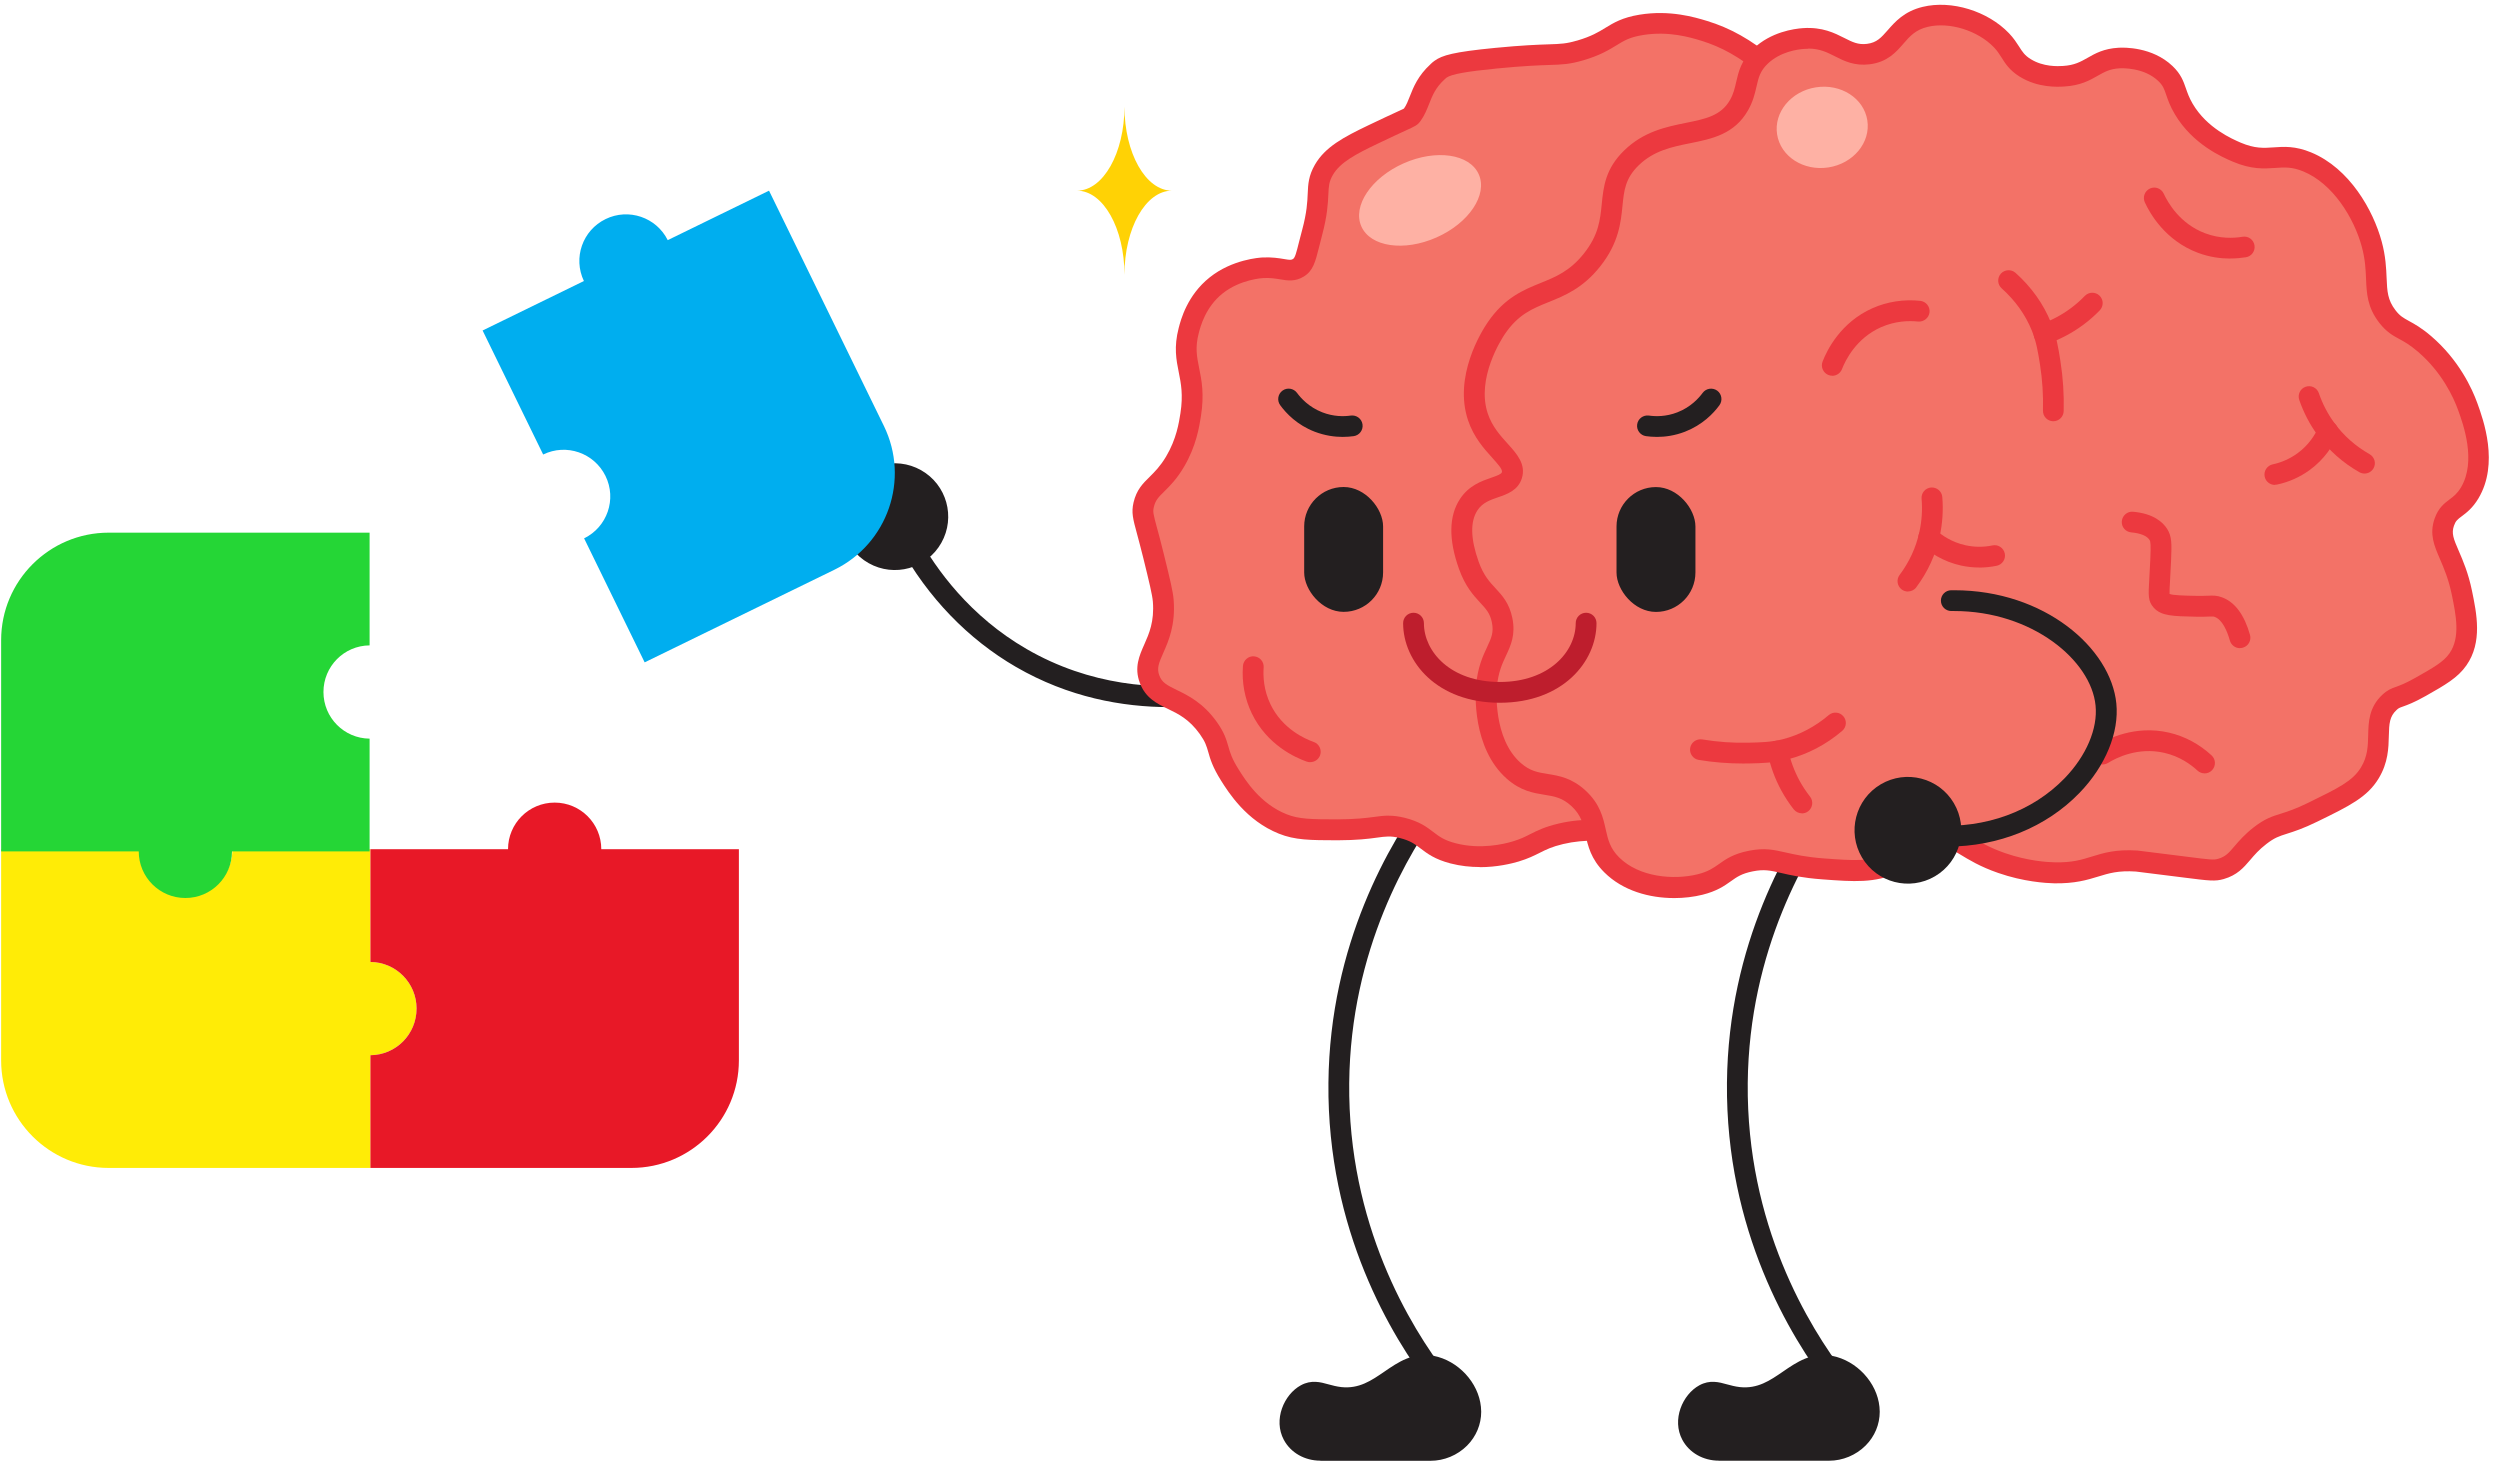 <?xml version="1.0" encoding="UTF-8"?>
<!DOCTYPE svg PUBLIC '-//W3C//DTD SVG 1.0//EN'
          'http://www.w3.org/TR/2001/REC-SVG-20010904/DTD/svg10.dtd'>
<svg data-name="Layer 2" height="211" preserveAspectRatio="xMidYMid meet" version="1.0" viewBox="0.0 -0.7 360.5 210.9" width="361" xmlns="http://www.w3.org/2000/svg" xmlns:xlink="http://www.w3.org/1999/xlink" zoomAndPan="magnify"
><g data-name="Layer 1"
  ><g
    ><g
      ><path d="M102.71 9.39L102.71 9.4 102.69 9.39 102.71 9.39z" fill="#ef9595"
      /></g
      ><g
      ><g
        ><path d="M59.97,144.87c0,3.69-2.98,6.69-6.66,6.73v16.27H15.52c-8.57,0-15.52-6.95-15.52-15.52v-30.48h19.92c0,3.72,3.01,6.73,6.73,6.73s6.73-3.01,6.73-6.73h19.92v16.27c3.69.03,6.66,3.03,6.66,6.73Z" fill="#ffec06"
        /></g
        ><g
        ><path d="M106.48,121.87v30.48c0,8.57-6.95,15.52-15.52,15.52h-37.66v-16.27c3.69-.03,6.66-3.03,6.66-6.73s-2.98-6.7-6.66-6.73v-16.27h19.86c0-3.72,3.01-6.73,6.73-6.73s6.73,3.01,6.73,6.73h19.86Z" fill="#e81827"
        /></g
        ><g
        ><path d="M0,122.18v-30.48c0-8.57,6.95-15.52,15.52-15.52h37.66v16.27c-3.69.03-6.66,3.03-6.66,6.73s2.98,6.7,6.66,6.73v16.27h-19.86c0,3.72-3.01,6.73-6.73,6.73s-6.73-3.01-6.73-6.73H0Z" fill="#25d636"
        /></g
      ></g
      ><g
      ><g fill="#231f20"
        ><g
          ><g
            ><path d="M207.52,200.13c-.45,0-.89-.2-1.19-.58-5.6-7.28-14.97-22.67-14.76-43.96.19-20.11,8.92-34.78,14.1-41.73.5-.67,1.44-.8,2.1-.31.66.5.8,1.43.31,2.1-4.96,6.66-13.32,20.7-13.51,39.96-.2,20.39,8.77,35.13,14.14,42.11.51.66.38,1.6-.27,2.1-.27.21-.59.31-.91.31Z"
            /></g
            ><g
            ><path d="M206.46,196.45c-4.83-.94-7.13,5.19-13.2,4.53-2.26-.24-3.44-1.25-4.95-.43-1.65.9-3.04,3.63-1.85,5.85.75,1.4,2.35,2.26,4.11,2.22h15.72c3.12,0,5.83-2.45,5.82-5.57,0-.18,0-.37-.03-.56-.3-3.03-2.98-5.52-5.62-6.04Z"
              /><path d="M190.4,210.12c-2.25,0-4.27-1.14-5.27-3.01-1.55-2.9.02-6.54,2.46-7.87,1.5-.82,2.83-.46,4-.13.56.15,1.14.31,1.83.39,2.58.28,4.36-.95,6.24-2.24,1.94-1.33,4.13-2.85,7.09-2.27h0c3.54.69,6.48,3.85,6.83,7.36.02.24.04.48.04.71,0,1.82-.72,3.56-2.04,4.89-1.39,1.39-3.31,2.19-5.28,2.19h-15.72c-.05,0-.11,0-.16,0ZM189.53,201.73c-.19,0-.34.04-.51.13-1.03.56-2,2.41-1.25,3.82.48.9,1.55,1.49,2.75,1.43h15.76c1.18,0,2.33-.48,3.16-1.31.76-.76,1.17-1.74,1.17-2.76,0-.14,0-.28-.02-.42-.24-2.42-2.48-4.33-4.41-4.71h0c-1.65-.32-2.9.48-4.82,1.8-2.04,1.4-4.57,3.15-8.26,2.75-.92-.1-1.69-.31-2.3-.48-.62-.17-.99-.26-1.26-.26Z"
            /></g
          ></g
          ><g
          ><g
            ><path d="M265.04,200.13c-.45,0-.89-.2-1.19-.58-5.6-7.28-14.96-22.67-14.76-43.96.19-20.11,8.92-34.78,14.1-41.73.49-.67,1.44-.8,2.1-.31.66.5.8,1.43.31,2.1-4.96,6.66-13.32,20.71-13.51,39.96-.2,20.39,8.77,35.13,14.14,42.11.51.66.38,1.6-.27,2.1-.27.21-.59.31-.91.31Z"
            /></g
            ><g
            ><path d="M263.97,196.45c-4.83-.94-7.13,5.19-13.2,4.53-2.26-.24-3.44-1.25-4.95-.43-1.65.9-3.04,3.63-1.85,5.85.75,1.4,2.35,2.26,4.11,2.22h15.72c3.12,0,5.83-2.45,5.82-5.57,0-.18,0-.37-.03-.56-.3-3.03-2.98-5.52-5.62-6.04Z"
              /><path d="M247.92,210.12c-2.25,0-4.27-1.14-5.27-3.01-1.55-2.9.02-6.54,2.46-7.87,1.5-.82,2.83-.46,4-.13.56.15,1.14.31,1.83.39,2.58.28,4.36-.95,6.24-2.24,1.94-1.33,4.13-2.85,7.09-2.27h0c3.54.69,6.48,3.85,6.83,7.36.02.23.04.47.04.7,0,1.83-.72,3.57-2.04,4.89-1.39,1.39-3.31,2.19-5.28,2.19h-15.72c-.05,0-.11,0-.16,0ZM247.05,201.73c-.19,0-.34.04-.51.13-1.03.56-2,2.41-1.25,3.82.48.9,1.56,1.49,2.75,1.43h15.76c1.18,0,2.33-.48,3.16-1.31.76-.76,1.17-1.74,1.17-2.76,0-.13,0-.27-.02-.41-.24-2.43-2.48-4.34-4.42-4.72h0c-1.65-.32-2.9.48-4.82,1.8-2.04,1.4-4.57,3.15-8.26,2.75-.92-.1-1.69-.31-2.3-.48-.62-.17-.99-.26-1.26-.26Z"
            /></g
          ></g
        ></g
        ><g
        ><g fill="#231f20"
          ><path d="M168.67,101.36c-6.9,0-14.64-1.43-22.18-5.79-6.93-4.01-12.75-10.04-16.82-17.45-.4-.73-.13-1.64.59-2.04.72-.4,1.64-.13,2.04.59,2.66,4.83,7.54,11.58,15.7,16.3,18.32,10.6,38.03,2.6,41.8.89.75-.34,1.64,0,1.99.74.34.75,0,1.64-.74,1.99-2.46,1.12-11.34,4.77-22.37,4.77Z"
            /><path d="M125.21,80.58c3.71,2.09,8.4.78,10.49-2.93,2.09-3.71.78-8.4-2.93-10.49-3.71-2.09-8.4-.78-10.49,2.93-2.09,3.71-.78,8.4,2.93,10.49Z"
          /></g
          ><g
          ><path d="M87.24,30.92c3.32-1.62,7.32-.26,8.97,3.04l14.62-7.14,16.58,33.96c3.76,7.7.56,16.99-7.14,20.75l-27.39,13.37-8.74-17.9c3.34-1.63,4.73-5.66,3.09-9s-5.66-4.73-9-3.1l-8.74-17.9,14.62-7.14c-1.59-3.33-.2-7.32,3.13-8.94Z" fill="#00aeef"
          /></g
        ></g
        ><g
        ><g
          ><g
            ><g
              ><path d="M254.79,8.82c-3.22-2.69-6.13-4.2-9.05-5.09-1.78-.54-5.07-1.5-9.05-.85-4.16.68-4.11,2.31-8.76,3.67-3.24.95-3.54.28-12.16,1.13-5.54.55-7.15.97-8.03,1.59-.19.14-.31.26-.45.39-2.51,2.29-2.39,4.48-3.68,6.23-.32.43-.28.24-5.65,2.81-3.37,1.62-5.81,2.9-7.07,5.09-1.45,2.51-.23,3.54-1.7,9.05-.87,3.27-.96,4.46-1.98,5.09-1.34.83-2.37-.13-5.09,0-.34.02-3.88.23-6.78,2.54-2.8,2.23-3.66,5.35-3.96,6.5-1.25,4.8,1.2,6.26.28,12.16-.23,1.46-.63,4.02-2.26,6.78-2.06,3.48-3.91,3.6-4.52,6.22-.36,1.53.13,2.12,1.41,7.35.89,3.6,1.33,5.4,1.41,6.5.49,6.27-3.25,7.89-1.98,11.31,1.25,3.38,5.08,2.3,8.48,7.07,1.91,2.67.92,3.32,3.11,6.78,1.07,1.7,3.38,5.37,7.63,7.07,2.06.83,4.01.83,7.92.85,5.88.02,6.37-1.01,9.33-.28,3.7.91,3.43,2.66,7.35,3.67,4.13,1.07,7.95.05,9.05-.28,2.77-.84,3.24-1.78,6.5-2.54,1.67-.39,3.09-.51,5.37-.57,5.58-.14,9.91.24,10.46.28,7.83.61,15.94-7.28,19.51-10.74,10.1-9.82,13.15-21.65,14.7-27.99,5.93-24.24-2.76-43.98-6.78-53.15-.85-1.94-5.26-11.71-13.57-18.66Z" fill="#f37267"
              /></g
              ><g
              ><path d="M213.41,124.44c-1.32,0-2.76-.14-4.22-.52-2.26-.59-3.35-1.42-4.31-2.15-.83-.64-1.49-1.14-3.02-1.52-1.32-.33-1.98-.23-3.31-.05-1.21.17-2.85.37-5.67.38-3.96-.01-6.14-.02-8.47-.96-4.7-1.88-7.25-5.93-8.34-7.66-1.22-1.94-1.57-3.14-1.84-4.11-.25-.87-.43-1.49-1.22-2.6-1.53-2.14-3.1-2.91-4.62-3.64-1.59-.77-3.23-1.57-4.05-3.77-.82-2.21-.07-3.89.65-5.52.69-1.55,1.47-3.31,1.24-6.19-.08-.97-.53-2.83-1.36-6.21-.39-1.58-.7-2.71-.93-3.58-.59-2.17-.83-3.07-.5-4.51.43-1.84,1.35-2.75,2.33-3.71.71-.71,1.52-1.5,2.37-2.93,1.49-2.51,1.85-4.85,2.07-6.25.41-2.65.08-4.3-.24-5.9-.36-1.79-.73-3.64-.01-6.41.3-1.16,1.22-4.71,4.48-7.3,3.26-2.6,7.21-2.85,7.65-2.87,1.32-.06,2.31.1,3.03.22.92.16,1.08.16,1.34,0,.29-.18.48-.89.87-2.47.13-.5.27-1.08.45-1.73.68-2.53.75-4.03.8-5.24.06-1.38.12-2.57,1.04-4.17,1.48-2.56,4.13-3.97,7.72-5.69,2.04-.98,3.31-1.56,4.11-1.93.46-.21.85-.39,1.02-.48.36-.51.59-1.1.85-1.77.52-1.32,1.17-2.97,2.98-4.63l.07-.07c.15-.14.3-.28.52-.43,1.1-.79,2.69-1.27,8.75-1.86,3.9-.38,6.17-.46,7.67-.51,1.84-.06,2.6-.09,4.21-.56,2-.59,3.03-1.21,4.02-1.82,1.2-.73,2.43-1.49,4.92-1.9,4.4-.72,8,.37,9.72.89,3.37,1.02,6.41,2.73,9.57,5.37h0c7.9,6.6,12.41,15.63,13.98,19.21,4.19,9.53,12.92,29.37,6.87,54.11-1.46,5.97-4.5,18.39-15.11,28.71-3.64,3.54-12.15,11.83-20.67,11.16-3.29-.26-6.91-.36-10.31-.28-2.1.05-3.45.15-5.06.53-1.64.39-2.45.8-3.39,1.27-.78.39-1.67.84-3.03,1.25-1.01.3-3.1.82-5.63.82ZM200.25,117.03c.68,0,1.41.08,2.32.3,2.14.53,3.2,1.34,4.13,2.05.84.64,1.56,1.2,3.24,1.63,3.56.93,6.95.12,8.24-.27,1.11-.33,1.8-.68,2.54-1.06,1.02-.51,2.07-1.04,4.05-1.51,1.86-.44,3.43-.55,5.68-.61,3.5-.08,7.23.02,10.53.28,7.24.59,15.08-7.06,18.43-10.31,10-9.72,12.9-21.57,14.29-27.27,5.81-23.74-2.64-42.95-6.7-52.19-1.49-3.38-5.74-11.91-13.16-18.11h0c-2.84-2.38-5.55-3.9-8.52-4.8-1.51-.46-4.65-1.41-8.37-.8-1.91.31-2.72.81-3.84,1.5-1.05.64-2.35,1.44-4.74,2.14-1.97.58-3.03.62-4.95.68-1.55.05-3.67.13-7.48.5-4.5.44-6.61.83-7.31,1.32-.09.06-.14.12-.2.17l-.11.1c-1.3,1.19-1.74,2.32-2.21,3.51-.33.83-.66,1.68-1.26,2.5-.42.58-.72.72-2.15,1.37-.79.36-2.04.94-4.07,1.91-3.09,1.48-5.37,2.67-6.42,4.49-.56.97-.59,1.58-.65,2.81-.06,1.28-.14,3.03-.9,5.87-.17.64-.31,1.2-.43,1.69-.56,2.23-.87,3.46-2.21,4.29-1.25.77-2.35.59-3.41.41-.65-.11-1.39-.23-2.39-.19-.14,0-3.36.18-5.92,2.22-2.47,1.97-3.2,4.78-3.44,5.71-.55,2.1-.28,3.4.05,5.06.36,1.77.76,3.77.26,6.95-.24,1.51-.67,4.31-2.45,7.32-1.04,1.76-2.04,2.75-2.84,3.54-.83.82-1.28,1.26-1.51,2.26-.16.67-.09.97.47,3.04.24.89.56,2.04.94,3.61.94,3.81,1.36,5.53,1.45,6.74.28,3.64-.74,5.95-1.49,7.64-.67,1.52-.96,2.24-.58,3.26.38,1.03,1.06,1.39,2.55,2.12,1.59.77,3.77,1.83,5.75,4.6,1.09,1.53,1.38,2.54,1.66,3.52.26.91.5,1.76,1.49,3.33,1.01,1.61,3.12,4.96,6.92,6.47,1.8.72,3.54.73,7.36.74,2.63-.02,4.08-.19,5.26-.35.74-.1,1.39-.19,2.11-.19Z" fill="#ec393f"
              /></g
            ></g
            ><g
            ><path d="M188.95,109.31c-.17,0-.33-.03-.5-.08-1.66-.58-5.75-2.42-7.94-6.96-1.01-2.09-1.46-4.46-1.28-6.85.06-.83.8-1.46,1.6-1.39.83.06,1.45.78,1.39,1.6-.09,1.3,0,3.28.99,5.33,1.7,3.52,4.93,4.97,6.24,5.43.78.27,1.19,1.13.92,1.91-.22.62-.8,1-1.42,1Z" fill="#ec393f"
            /></g
            ><g
            ><ellipse cx="204.8" cy="28.23" fill="#feb1a4" rx="9.27" ry="5.85" transform="rotate(-23.93 204.78 28.235)"
            /></g
          ></g
          ><g
          ><g
            ><g
              ><path d="M269.49,7.13c-3.61.46-4.7-2.57-9.33-2.26-.92.06-3.95.38-6.22,2.54-2.42,2.3-1.62,4.45-3.11,7.07-3.12,5.5-10.28,2.5-15.55,7.63-4.65,4.53-.87,8.65-5.65,14.7-4.68,5.93-9.59,3.62-13.85,9.89-.51.76-4.61,6.97-2.63,12.82,1.5,4.45,5.62,6.03,4.89,8.38-.67,2.16-4.27,1.31-6.22,4.24-2.03,3.06-.44,7.52,0,8.76,1.6,4.49,4.08,4.44,4.81,7.92.76,3.66-1.83,4.51-2.26,9.61-.05.64-.59,8.16,3.96,12.16,3.36,2.96,6.04.93,9.33,3.96,3.45,3.18,1.47,6.31,4.81,9.61,3.32,3.29,8.9,3.77,12.72,2.83,3.72-.92,3.58-2.64,7.35-3.39,3.5-.7,4.23.67,10.46,1.13,4.4.33,7.17.53,10.18-.85,3.53-1.62,3.35-3.56,5.94-3.96,3.02-.46,4.11,2.05,9.61,3.96,3.76,1.3,6.92,1.4,7.63,1.41,5.67.11,6.33-2.06,11.87-1.7.16.01,2.36.29,6.78.85,3.79.48,4.39.56,5.37.28,2.56-.74,2.77-2.57,5.65-4.81,2.51-1.94,3.23-1.23,7.63-3.39,4.52-2.21,6.78-3.32,8.2-5.65,2.45-4.04-.04-7.5,2.83-10.18,1.07-1,1.38-.49,4.52-2.26,2.69-1.52,4.31-2.43,5.37-3.96,1.97-2.83,1.2-6.55.57-9.61-1.17-5.65-3.55-7.24-2.54-10.18.75-2.17,2.22-1.81,3.67-4.24,2.63-4.4.54-10.18-.28-12.44-.47-1.29-2.15-5.55-6.22-9.05-2.79-2.4-3.81-1.95-5.37-3.96-2.46-3.17-.95-5.63-2.26-10.46-1.15-4.25-4.35-9.82-9.33-11.87-4.07-1.68-5.58.55-10.18-1.41-1.28-.55-5.29-2.25-7.63-6.22-1.42-2.4-1-3.56-2.65-5.12-2.54-2.42-6.28-2.25-6.68-2.23-3.63.21-4.06,2.4-8.03,2.63-.9.05-3.32.17-5.54-1.22-1.89-1.18-1.93-2.43-3.39-3.96-2.66-2.78-7.34-4.29-11.02-3.39-4.44,1.08-4.23,4.87-8.2,5.37Z" fill="#f37267"
              /></g
              ><g
              ><path d="M241.46,128.92c-3.56,0-7.4-1.05-10.06-3.7-1.96-1.94-2.38-3.85-2.75-5.53-.34-1.54-.61-2.75-2.01-4.05-1.33-1.22-2.46-1.4-3.9-1.63-1.6-.26-3.42-.55-5.41-2.3-5.06-4.45-4.54-12.5-4.46-13.41.23-2.67.99-4.31,1.61-5.63.61-1.31.98-2.11.68-3.55-.27-1.32-.84-1.92-1.69-2.84-.96-1.04-2.15-2.33-3.06-4.88-1.52-4.25-1.46-7.65.16-10.1,1.29-1.95,3.14-2.58,4.5-3.05.9-.31,1.45-.52,1.54-.8.12-.4-.62-1.21-1.4-2.08-1.18-1.31-2.65-2.93-3.48-5.38-2.15-6.35,1.96-12.9,2.81-14.14,2.45-3.61,5.22-4.72,7.66-5.71,2.18-.88,4.23-1.71,6.26-4.27,2.12-2.68,2.33-4.84,2.56-7.13.25-2.49.51-5.06,3.22-7.71,2.83-2.76,6.08-3.42,8.94-4,2.82-.57,5.05-1.02,6.35-3.3.5-.87.69-1.71.89-2.59.34-1.47.72-3.14,2.49-4.82,2.53-2.41,5.85-2.87,7.15-2.96,2.81-.19,4.56.71,5.97,1.42,1.16.59,1.99,1.01,3.27.85h0c1.42-.18,2.04-.89,2.99-1.97,1.06-1.21,2.37-2.72,5.05-3.37,4.15-1.01,9.39.6,12.46,3.81.68.71,1.09,1.36,1.46,1.93.48.76.8,1.26,1.65,1.79,1.86,1.16,3.96,1.04,4.66,1,1.68-.1,2.55-.6,3.56-1.17,1.1-.63,2.35-1.34,4.47-1.46.79-.05,4.88-.14,7.8,2.64,1.22,1.16,1.58,2.21,1.93,3.22.23.66.46,1.34.98,2.23,2.08,3.53,5.72,5.08,6.91,5.6,2.07.88,3.32.79,4.77.69,1.46-.11,3.12-.22,5.4.72,5.58,2.3,8.98,8.37,10.2,12.87.58,2.13.65,3.88.71,5.27.08,1.9.13,3.16,1.29,4.66.64.83,1.1,1.07,1.92,1.53.81.44,1.82.99,3.24,2.21,3.98,3.42,5.88,7.53,6.65,9.67.86,2.38,3.15,8.7.16,13.72-.84,1.41-1.74,2.09-2.4,2.58-.62.46-.9.68-1.14,1.38-.38,1.09-.08,1.86.7,3.65.61,1.41,1.37,3.17,1.9,5.73.68,3.3,1.54,7.42-.8,10.77-1.26,1.81-3.09,2.84-5.86,4.41-1.7.96-2.65,1.3-3.29,1.53-.54.19-.65.23-.95.52-.99.92-1.06,1.92-1.1,3.74-.04,1.71-.09,3.85-1.47,6.12-1.64,2.71-4.19,3.96-8.82,6.22-2.08,1.02-3.37,1.43-4.41,1.76-1.16.37-1.79.57-2.97,1.48-1.08.83-1.72,1.58-2.34,2.31-.97,1.13-1.88,2.19-3.81,2.75-1.25.36-2.03.26-5.74-.21l-.23-.03c-4.04-.51-6.47-.82-6.72-.84-2.55-.17-3.9.25-5.46.73-1.56.48-3.35,1.02-6.33.97-1.21-.03-4.41-.22-8.09-1.5-2.6-.9-4.24-1.91-5.57-2.72-1.56-.96-2.24-1.34-3.33-1.17-.84.13-1.15.45-1.83,1.15-.73.75-1.74,1.79-3.71,2.69-3.36,1.54-6.36,1.32-10.91.98-2.89-.21-4.69-.62-6-.93-1.56-.36-2.43-.55-4.05-.23-1.62.32-2.31.81-3.19,1.44-.94.67-2.01,1.42-4.09,1.94-1.25.31-2.64.48-4.07.48ZM260.8,6.34c-.17,0-.35,0-.54.02-.98.06-3.46.4-5.28,2.13-1.11,1.06-1.33,2.01-1.63,3.32-.23,1.01-.5,2.15-1.21,3.4-1.97,3.47-5.22,4.13-8.36,4.76-2.58.52-5.25,1.06-7.44,3.2-1.94,1.89-2.11,3.64-2.33,5.86-.24,2.37-.53,5.32-3.19,8.69-2.52,3.19-5.16,4.25-7.49,5.19-2.34.95-4.36,1.76-6.3,4.61-.43.64-4.18,6.38-2.45,11.5.63,1.86,1.82,3.17,2.87,4.33,1.31,1.45,2.66,2.95,2.04,4.97-.54,1.76-2.14,2.31-3.43,2.75-1.15.4-2.24.77-2.97,1.87-1.07,1.62-1.02,4.12.16,7.43.7,1.97,1.58,2.92,2.44,3.84.97,1.05,1.98,2.14,2.42,4.27.5,2.42-.21,3.95-.9,5.43-.57,1.21-1.15,2.47-1.33,4.61-.03.3-.57,7.37,3.45,10.9,1.34,1.18,2.47,1.36,3.9,1.59,1.62.26,3.46.56,5.45,2.39,2.09,1.93,2.53,3.88,2.91,5.6.33,1.46.61,2.73,1.94,4.05,2.9,2.88,7.89,3.28,11.31,2.44,1.53-.38,2.25-.89,3.08-1.47.98-.7,2.09-1.49,4.34-1.93,2.26-.45,3.6-.14,5.31.25,1.29.29,2.9.66,5.55.86,4.23.31,6.78.5,9.44-.72,1.46-.67,2.14-1.37,2.81-2.05.8-.82,1.7-1.74,3.53-2.02,2.22-.34,3.67.55,5.35,1.58,1.2.74,2.69,1.65,4.98,2.44,3.28,1.14,6.11,1.31,7.17,1.33,2.5.06,3.91-.38,5.38-.84,1.69-.52,3.43-1.06,6.56-.86.18.01,1.21.14,6.88.86l.23.03c3.44.44,3.9.49,4.54.3,1.07-.31,1.53-.84,2.36-1.82.65-.76,1.47-1.71,2.78-2.73,1.59-1.23,2.61-1.56,3.9-1.96.94-.3,2.12-.67,3.99-1.59,4.39-2.15,6.39-3.13,7.58-5.09.97-1.59,1-3.07,1.04-4.63.04-1.89.09-4.03,2.05-5.86.75-.7,1.32-.91,1.98-1.14.57-.21,1.35-.49,2.83-1.33,2.58-1.46,4.01-2.26,4.88-3.51,1.6-2.3.92-5.57.33-8.45-.47-2.27-1.13-3.8-1.71-5.15-.83-1.92-1.55-3.59-.78-5.82.54-1.57,1.41-2.22,2.18-2.8.58-.44,1.08-.81,1.63-1.72,2.26-3.79.32-9.14-.41-11.16-.68-1.87-2.33-5.45-5.79-8.42-1.18-1.01-2-1.46-2.72-1.85-.94-.51-1.83-1-2.86-2.32-1.75-2.25-1.83-4.25-1.92-6.37-.06-1.38-.12-2.8-.61-4.61-1.12-4.15-4.17-9.12-8.45-10.88-1.63-.67-2.7-.6-4.05-.5-1.61.11-3.43.24-6.15-.92-1.44-.62-5.75-2.46-8.34-6.84-.68-1.14-.99-2.05-1.24-2.78-.3-.88-.47-1.37-1.16-2.02-2.07-1.96-5.21-1.84-5.56-1.82-1.42.08-2.19.52-3.16,1.07-1.17.67-2.49,1.42-4.87,1.56-.93.05-3.75.22-6.42-1.44-1.43-.89-2.05-1.87-2.59-2.73-.32-.5-.61-.97-1.09-1.47-2.34-2.45-6.47-3.73-9.59-2.97-1.75.42-2.56,1.35-3.49,2.42-1.08,1.25-2.32,2.66-4.87,2.98h0c-2.2.27-3.69-.48-5.01-1.15-1.13-.57-2.2-1.12-3.88-1.12Z" fill="#ec393f"
              /></g
            ></g
            ><g fill="#ec393f"
            ><g
              ><path d="M323.12,92.85c-.65,0-1.25-.43-1.44-1.09-.38-1.33-1.06-3-2.19-3.42-.18-.07-.25-.07-.87-.05-.44.02-1.02.04-1.88.02-3.33-.07-4.99-.1-6.07-1.32-.81-.92-.77-1.71-.63-4.06.04-.73.1-1.66.15-2.87.09-2.13.05-2.58-.11-2.83-.37-.59-1.31-.97-2.64-1.09-.83-.07-1.44-.8-1.36-1.62s.8-1.44,1.62-1.36c2.93.26,4.29,1.49,4.92,2.47.69,1.09.67,2.12.57,4.56-.05,1.23-.11,2.17-.15,2.91-.05.86-.09,1.61-.07,1.92.44.21,2.16.25,3.83.28.79.01,1.32,0,1.72-.02.74-.03,1.28-.05,2.04.24,1.85.69,3.2,2.51,4.02,5.41.23.8-.24,1.63-1.03,1.85-.14.04-.27.06-.41.06Z"
              /></g
              ><g
              ><path d="M341.12,67.65c-.25,0-.5-.06-.74-.19-2.4-1.36-4.44-3.17-6.05-5.37-1.13-1.54-2.01-3.25-2.64-5.07-.27-.78.15-1.64.93-1.9.78-.27,1.64.15,1.9.93.53,1.54,1.27,2.97,2.22,4.27,1.35,1.86,3.07,3.38,5.1,4.53.72.41.98,1.32.57,2.04-.28.49-.78.76-1.31.76Z"
                /><path d="M328.17,69.29c-.69,0-1.32-.48-1.47-1.19-.17-.81.35-1.61,1.16-1.78,1.28-.27,2.5-.82,3.55-1.58,1.67-1.21,2.58-2.72,3.05-3.78.34-.76,1.23-1.09,1.98-.76.76.34,1.09,1.23.76,1.98-.62,1.39-1.83,3.38-4.03,4.98-1.38,1-3.01,1.73-4.69,2.08-.1.02-.21.03-.31.03Z"
              /></g
              ><g
              ><path d="M275.21,84.68c-.31,0-.63-.1-.9-.3-.66-.5-.8-1.44-.3-2.1,1.4-1.87,2.36-3.95,2.85-6.19.35-1.57.46-3.19.32-4.81-.07-.83.54-1.55,1.37-1.62.81-.06,1.55.54,1.62,1.37.16,1.92.03,3.83-.38,5.7-.59,2.66-1.73,5.13-3.38,7.34-.29.39-.75.6-1.2.6Z"
                /><path d="M285.51,81.21c-.88,0-1.75-.09-2.62-.28-2.66-.58-4.56-1.92-5.69-2.94-.61-.56-.66-1.5-.1-2.12.56-.62,1.5-.66,2.12-.1.86.78,2.3,1.79,4.31,2.23,1.28.28,2.59.29,3.89.02.81-.17,1.6.36,1.77,1.17.17.81-.36,1.6-1.17,1.77-.84.17-1.68.26-2.52.26Z"
              /></g
              ><g
              ><path d="M296.2,60.1s-.03,0-.04,0c-.83-.02-1.48-.71-1.46-1.54.06-2.21-.08-4.45-.43-6.65l-.02-.13c-.27-1.68-.5-3.13-1.16-4.77-.93-2.3-2.4-4.34-4.35-6.09-.62-.55-.67-1.5-.12-2.12.55-.61,1.5-.67,2.12-.12,2.29,2.05,4.02,4.47,5.12,7.19.79,1.95,1.06,3.64,1.34,5.43l.02.13c.38,2.39.53,4.81.47,7.21-.02.81-.69,1.46-1.5,1.46Z"
                /><path d="M294.86,49.01c-.62,0-1.2-.38-1.41-1-.28-.78.13-1.64.91-1.91,1.55-.55,3-1.31,4.31-2.28.74-.54,1.43-1.15,2.07-1.81.58-.6,1.53-.61,2.12-.04.6.58.61,1.53.04,2.12-.75.78-1.58,1.5-2.45,2.14-1.55,1.14-3.26,2.04-5.09,2.69-.17.06-.33.09-.5.09Z"
              /></g
              ><g
              ><path d="M251.41,109.5c-2.14,0-4.28-.17-6.39-.52-.82-.13-1.37-.91-1.24-1.72s.9-1.36,1.72-1.24c2.19.36,4.43.53,6.65.47h.14c1.7-.04,3.17-.07,4.87-.5,2.4-.62,4.63-1.79,6.62-3.48.63-.54,1.58-.46,2.11.17.54.63.46,1.58-.17,2.11-2.34,1.99-4.98,3.37-7.82,4.1-2.04.52-3.75.56-5.55.6h-.14c-.27,0-.54.01-.81.01Z"
                /><path d="M259.91,116.69c-.44,0-.88-.2-1.18-.57-.67-.85-1.27-1.77-1.79-2.72-.92-1.68-1.58-3.5-1.98-5.4-.17-.81.35-1.61,1.16-1.77.8-.17,1.61.35,1.77,1.16.33,1.61.9,3.15,1.67,4.58.44.8.95,1.58,1.52,2.3.51.65.4,1.59-.25,2.11-.27.22-.6.32-.93.32Z"
              /></g
              ><g
              ><path d="M318.02,110.92c-.37,0-.73-.13-1.02-.4-.96-.89-2.56-2.05-4.78-2.56-3.82-.88-6.96.73-8.14,1.46-.7.43-1.63.22-2.07-.48-.44-.7-.22-1.63.48-2.07,1.49-.93,5.49-2.96,10.4-1.83,2.27.52,4.39,1.66,6.15,3.29.61.56.64,1.51.08,2.12-.29.32-.7.48-1.1.48Z"
              /></g
              ><g
              ><path d="M264.29,53.53c-.18,0-.36-.03-.54-.1-.77-.3-1.16-1.17-.86-1.94.63-1.64,2.61-5.67,7.21-7.71,2.12-.94,4.51-1.31,6.89-1.06.82.09,1.42.82,1.34,1.65-.09.82-.84,1.41-1.65,1.34-1.3-.14-3.28-.1-5.36.82-3.58,1.59-5.13,4.76-5.63,6.05-.23.59-.8.96-1.4.96Z"
              /></g
              ><g
              ><path d="M321.73,36.62c-1.37,0-2.99-.2-4.68-.84-4.71-1.77-6.92-5.68-7.65-7.28-.34-.75-.01-1.64.74-1.99.75-.35,1.64-.01,1.99.74.58,1.26,2.31,4.34,5.98,5.72,2.13.8,4.11.72,5.4.5.82-.14,1.59.42,1.72,1.24.13.82-.42,1.59-1.24,1.72-.63.1-1.4.18-2.26.18Z"
              /></g
            ></g
            ><g
            ><ellipse cx="262.84" cy="17.68" fill="#feb1a4" rx="6.59" ry="5.85" transform="rotate(-8.83 262.863 17.69)"
            /></g
          ></g
          ><g
          ><g fill="#231f20"
            ><rect height="18.02" rx="5.69" ry="5.69" width="11.39" x="233.15" y="69.6"
              /><path d="M238.98,62.36c-.6,0-1.13-.05-1.58-.11-.82-.12-1.39-.88-1.27-1.7.12-.82.87-1.38,1.7-1.27.97.14,2.47.17,4.11-.47,1.94-.75,3.11-2.08,3.64-2.8.49-.67,1.43-.81,2.1-.33.67.49.81,1.43.33,2.1-.88,1.21-2.47,2.85-4.98,3.83-1.48.57-2.88.75-4.04.75Z"
            /></g
            ><g fill="#231f20"
            ><rect height="18.02" rx="5.69" ry="5.69" transform="rotate(180 193.77 78.605)" width="11.39" x="188.08" y="69.6"
              /><path d="M193.63,62.36c-1.16,0-2.55-.18-4.04-.75-2.52-.97-4.1-2.62-4.98-3.83-.49-.67-.34-1.61.33-2.1.67-.49,1.61-.34,2.1.33.53.73,1.71,2.05,3.64,2.8,1.64.64,3.14.61,4.11.47.83-.11,1.58.45,1.7,1.27.12.82-.45,1.58-1.27,1.7-.45.06-.99.11-1.58.11Z"
            /></g
            ><g
            ><path d="M216.3,100.73c-9.06,0-13.95-5.92-13.95-11.49,0-.83.67-1.5,1.5-1.5s1.5.67,1.5,1.5c0,4.12,3.84,8.49,10.95,8.49s10.96-4.38,10.96-8.49c0-.83.67-1.5,1.5-1.5s1.5.67,1.5,1.5c0,5.57-4.89,11.49-13.96,11.49Z" fill="#be1e2d"
            /></g
          ></g
        ></g
        ><g fill="#231f20"
        ><path d="M280.88,121.48c-.62,0-1.25-.02-1.88-.06-.83-.05-1.45-.76-1.4-1.59.05-.83.76-1.46,1.59-1.4,7.23.46,14.02-2.03,18.64-6.81,3.13-3.24,4.8-7.17,4.46-10.5-.64-6.51-9.16-13.63-20.41-13.63-.13,0-.26,0-.39,0h-.02c-.82,0-1.49-.66-1.5-1.48-.01-.83.65-1.51,1.48-1.52.15,0,.3,0,.45,0,13.04,0,22.6,8.38,23.39,16.34.42,4.2-1.56,9.01-5.29,12.88-4.82,5-11.71,7.78-19.11,7.78Z"
          /><path d="M281.84,115.22c-2.16-3.66-6.88-4.88-10.55-2.72-3.66,2.16-4.88,6.88-2.72,10.55,2.16,3.66,6.88,4.88,10.55,2.72,3.66-2.16,4.88-6.88,2.72-10.55Z"
        /></g
        ><g
        ><path d="M162.13,38.95h0c0-6.7,3.07-12.13,6.85-12.13h0c-3.78,0-6.85-5.43-6.85-12.13h0c0,6.7-3.07,12.13-6.85,12.13h0c3.78,0,6.85,5.43,6.85,12.13Z" fill="#ffd205"
        /></g
      ></g
    ></g
  ></g
></svg
>
